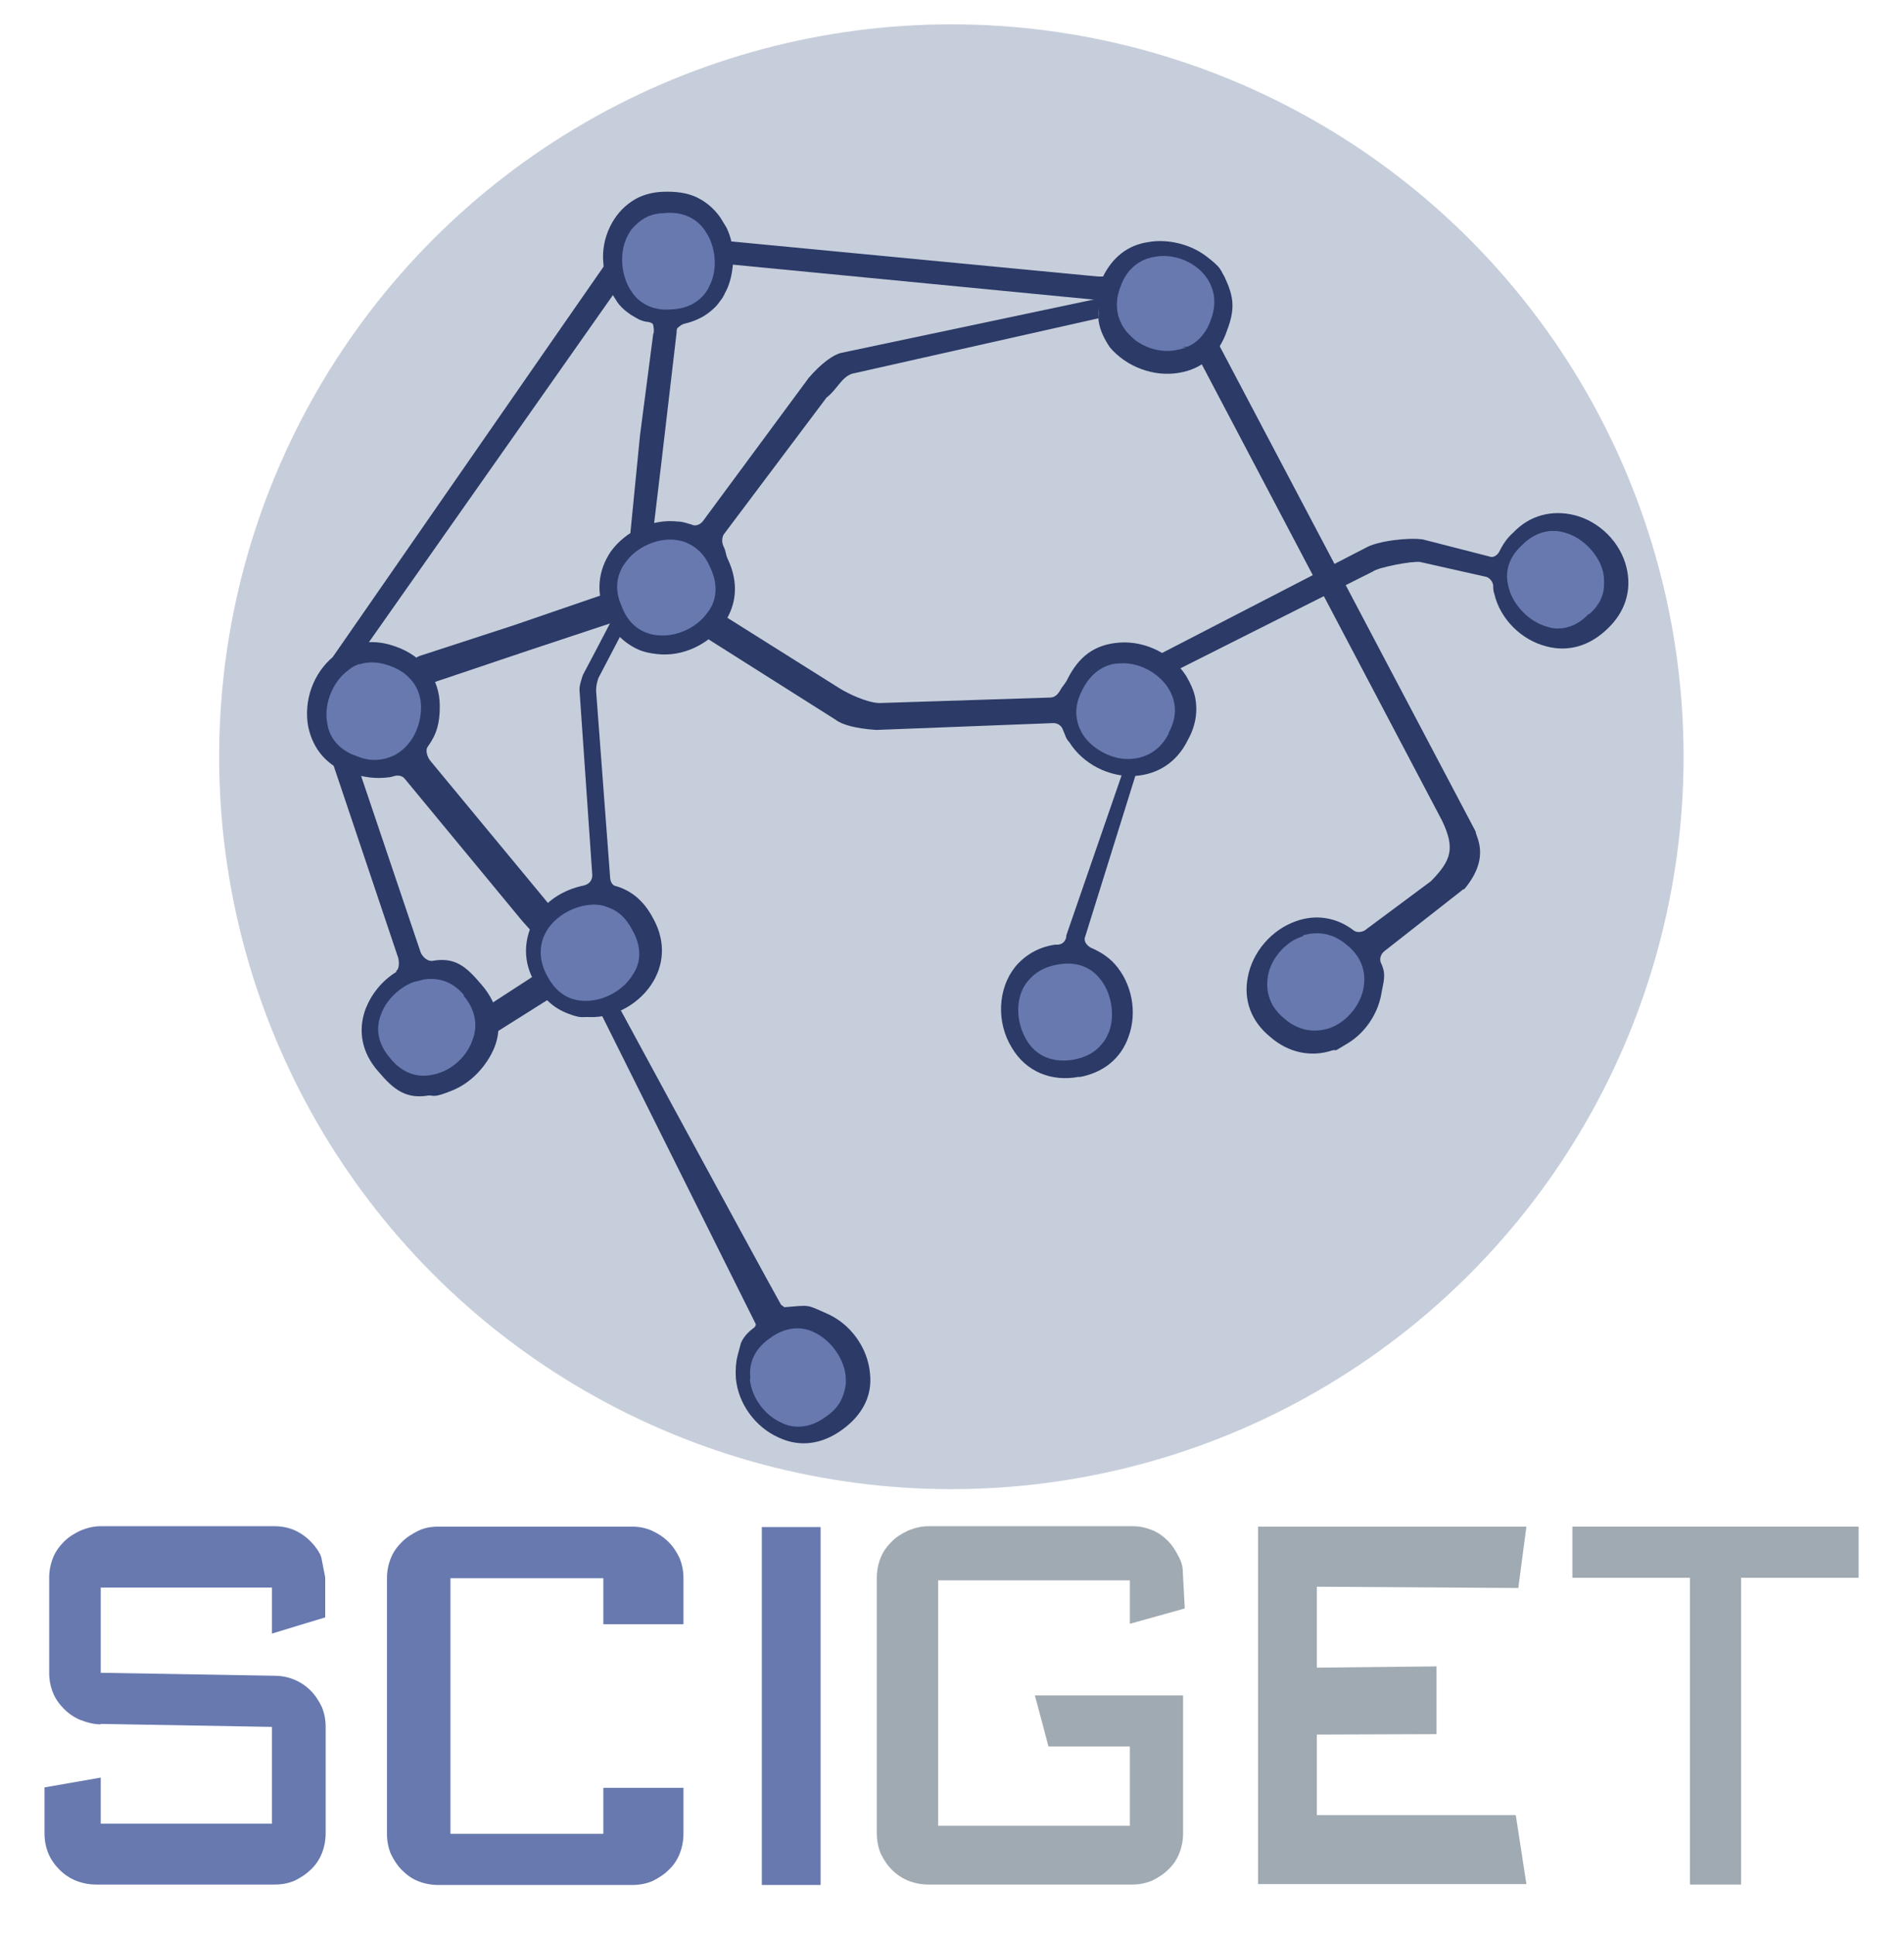 <?xml version="1.0" encoding="UTF-8"?>
<svg id="Layer_1" data-name="Layer 1" xmlns="http://www.w3.org/2000/svg" width="447" height="454.21" viewBox="0 0 447 454.21">
  <defs>
    <style>
      .cls-1 {
        isolation: isolate;
      }

      .cls-2 {
        fill: #a0aab2;
      }

      .cls-3 {
        fill: #6779af;
      }

      .cls-4 {
        fill: #2b3a67;
      }

      .cls-5 {
        fill: #c7cedb;
      }
    </style>
  </defs>
  <g>
    <g class="cls-1">
      <g class="cls-1">
        <g class="cls-1">
          <g class="cls-1">
            <g class="cls-1">
              <g class="cls-1">
                <g class="cls-1">
                  <g class="cls-1">
                    <path class="cls-2" d="M205.85,370.31c0-1.6.3-3.2.9-4.7s1.5-2.7,2.6-3.8c1.1-1.1,2.4-1.9,3.9-2.6,1.5-.6,3.1-1,4.7-1h47.9c1.6,0,3.1.3,4.6.9s2.7,1.5,3.8,2.6c.9.9,1.7,2.1,2.6,3.9s.8,2.6.9,4.6l.4,7.3-12.9,3.6v-10.2h-45v57.6h45v-18.6h-19.1c0-.1-3.2-12-3.2-12h34.8v32.4c0,1.6-.3,3.2-.9,4.7s-1.5,2.8-2.6,3.8c-1.1,1.1-2.4,1.9-3.8,2.6-1.5.6-3,.9-4.6.9h-47.9c-1.6,0-3.2-.3-4.7-.9s-2.8-1.5-3.9-2.6-1.9-2.4-2.6-3.8c-.6-1.5-.9-3-.9-4.7v-60h0Z"/>
                    <path class="cls-2" d="M295.35,358.31h63l-1.9,14.4-47.3-.3v19c.1,0,28.1-.3,28.1-.3v15.9c-.1,0-28.1.1-28.1.1v18.9h46.7c0-.1,2.5,16.2,2.5,16.2h-63v-84h0v.1h0Z"/>
                    <path class="cls-2" d="M369.15,358.31h67.2v12h-27.6v72h-12v-72h-27.6v-12h0Z"/>
                  </g>
                </g>
              </g>
            </g>
          </g>
        </g>
      </g>
    </g>
    <g class="cls-1">
      <g class="cls-1">
        <g class="cls-1">
          <g class="cls-1">
            <g class="cls-1">
              <g class="cls-1">
                <g class="cls-1">
                  <g class="cls-1">
                    <path class="cls-3" d="M23.65,404.71c-1.6,0-3.1-.4-4.7-1-1.5-.6-2.8-1.5-3.9-2.6s-2-2.3-2.6-3.8-.9-3-.9-4.7v-22.3c0-1.6.3-3.2.9-4.7s1.5-2.7,2.6-3.8c1.1-1.1,2.4-1.9,3.9-2.6,1.5-.6,3-1,4.7-1h40.8c1.6,0,3.2.3,4.6.9,1.4.6,2.7,1.5,3.8,2.6s2.3,2.7,2.6,3.9l.9,4.6v9.4c-.1,0-12.5,3.8-12.5,3.8v-10.8H23.65v20l40.8.7c1.6,0,3.2.3,4.6.9,1.5.6,2.8,1.5,3.9,2.6,1.1,1.1,1.9,2.4,2.6,3.8.6,1.5.9,3,.9,4.7v25c0,1.6-.3,3.2-.9,4.7-.6,1.5-1.5,2.8-2.6,3.8-1.1,1.1-2.4,1.9-3.8,2.6-1.4.6-3,.9-4.6.9H22.55c-1.6,0-3.2-.3-4.7-.9s-2.8-1.5-3.9-2.6-2-2.4-2.6-3.8c-.6-1.5-.9-3-.9-4.7v-10.8l13.2-2.3v10.8h40.2v-22.7l-40.2-.7h0s0,.1,0,.1Z"/>
                    <path class="cls-3" d="M90.85,370.41c0-1.6.3-3.2.9-4.7.6-1.5,1.5-2.7,2.6-3.8,1.1-1.1,2.4-1.9,3.8-2.6s3-1,4.7-1h45.6c1.6,0,3.2.3,4.7,1s2.7,1.5,3.8,2.6,1.9,2.3,2.6,3.8c.6,1.5.9,3,.9,4.7v10.8h-18.8v-10.8h-35.9v60h35.9v-10.8h18.8v10.8c0,1.6-.3,3.2-.9,4.7s-1.5,2.8-2.6,3.8c-1.1,1.1-2.4,1.9-3.8,2.6-1.5.6-3,.9-4.7.9h-45.6c-1.6,0-3.2-.3-4.7-.9s-2.7-1.5-3.8-2.6-1.9-2.4-2.6-3.8c-.6-1.5-.9-3-.9-4.7v-60h0Z"/>
                    <path class="cls-3" d="M192.65,358.41v84h-13.8v-84h13.8Z"/>
                  </g>
                </g>
              </g>
            </g>
          </g>
        </g>
      </g>
    </g>
  </g>
  <g>
    <circle class="cls-5" cx="223.35" cy="177.61" r="171.9"/>
    <path class="cls-4" d="M251.85,163.71c.6,1.8,1.1,3.4,1.6,5.2.2-.2.4-.3.7-.5l68.2-34.3c1.1-.9,9.1-2.5,11.1-2.2l15.1,3.4c1,.1,1.8,1,2,2,0,.8,0,1.3.3,2.2,1.4,5.8,6.3,10.7,12.2,12.2,5.3,1.4,10.3-.2,14.4-4.2,4.1-3.9,5.7-9,4.4-14.3-1.4-5.9-6.3-10.8-12.2-12.3-5.3-1.3-10.5,0-14.4,4.1-1.6,1.4-2.6,3.1-3.4,4.7-.4.6-1.3,1.3-2.2.9l-15.6-4c-3.2-.5-10.6.3-13.5,2l-67.2,34.7c-.5.2-1,.3-1.5.2v.2h0Z"/>
    <path class="cls-3" d="M373.15,144.11c2.4-2.1,3.3-4.4,3.4-6.3s0-2.5-.2-3.6c-1-4.1-4.8-8.1-9-9.2-2.5-.8-6.4-.7-10,2.9-4,3.7-3.9,7.5-3.1,10.2,1.1,4.1,4.9,7.9,9,9h0c2.3.8,6.3.7,9.8-3.1v.2h0l.1-.1h0Z"/>
    <path class="cls-4" d="M147.15,65.11c1.7-2.8,4.1-4.6,9.4-4.5l100.1,9.7c1.7.3,1.3,2.9,1.2,4.2.1,2.3,1.1,4.6,2.7,7,3.9,4.6,10.3,7,16.2,6,5.6-.9,9.5-4.5,11.3-9.9,2-5.2,1.6-8-.6-12.7-1-1.6-.6-2-4.3-4.8s-9-4.1-13.5-3.3c-5,.7-8.5,3.7-10.7,8.1h-1.1l-102.4-9.8c-2,0-3-.1-6,.7s-4.4,2.1-7,5.7c-6.3,9-55.3,79.7-64.4,92.8h0l8.5-3.5h0l60.4-85.9.2.2h0Z"/>
    <path class="cls-3" d="M263.05,67.31c-1.9,4.9-.2,8.5,1.4,10.5.6.7,1.3,1.3,1.9,1.9,2.7,2.1,6.6,3.2,10,2.4,2.6-.4,6.2-2.1,7.9-7,1.9-4.9.2-8.5-1.4-10.5-2.7-3.4-7.7-5.2-11.9-4.3-2.6.4-6.2,2.1-7.9,7h0Z"/>
    <path class="cls-4" d="M280.35,82.11l58.2,110.5c3.1,6.5,2.2,9.3-2.6,14.2l-15.6,11.6c-.8.4-1.8.5-2.5,0-4-3.1-8.9-3.9-13.6-2.2-5.7,2-10.2,7.2-11.3,13.1-1.1,5.5.9,10.5,5.2,14,4.3,3.8,9.7,4.9,14.7,3.2,1.4-.3-.5.8,3.5-1.6s7-6.7,7.9-11.4c.5-3,1.3-4.7,0-7.4-.5-1-.1-2.2.8-2.9l18.5-14.5h.2c6.4-7.6,2.6-12.5,2.7-13.5l-.2-.4-60.3-114.3c-2.9.4-5.7.7-8.5,1,1.4,0,2.6.2,2.8.7h-.1l.2-.1h0Z"/>
    <path class="cls-3" d="M305.85,219.71c-.8.3-1.7.7-2.4,1.1-3,1.9-5.3,5.1-5.8,8.4-.4,2.6-.2,6.5,3.8,9.8,4,3.5,7.9,3.1,10.4,2.4,4.1-1.3,7.6-5.4,8.3-9.7.4-2.6.2-6.5-3.8-9.8-4-3.5-7.9-3.1-10.4-2.4h0v.2h-.1Z"/>
    <path class="cls-4" d="M116.75,242.11l14.3-9c1.5-.8,2.1-1.3,3.5-2.1,1.5-.8,1.6-.2,3.2.2l39.6,79.4c.2.4,0,.6-.2.9-.8.6-2.4,1.8-3.2,3.7l-.8,3c-.4,1.6-.5,3.3-.4,5.2.5,6,4.6,11.6,10.1,14,4.9,2.3,10.1,1.6,14.8-1.8h0c4.6-3.3,7.2-7.8,6.6-13.2-.5-6.1-4.6-11.7-10.1-14.1-5-2.2-3.8-2-10-1.5l-.8-.6c-5.6-10-45.1-82.9-45.1-82.9-2.9-.5-4.5.2-8.7,3l-15.1,9.8"/>
    <path class="cls-4" d="M93.05,228.11c-3.4,2.1-5.9,5.2-7.3,8.9-1.8,5.1-.7,10.2,3,14.4,3.7,4.4,6.6,6.6,11.9,5.7,1.3,0,1.2.6,5.6-1.2s8-5.7,9.8-10c2-5,.9-10.3-3-14.8-3.7-4.4-6.3-6.5-11.5-5.6-1.2.2-2.4-1-2.8-2l-15.8-46.8v-.5h-5.8l16.2,48.2c.4.9.5,3.1-.4,3.5h.1v.2h0Z"/>
    <path class="cls-3" d="M109.05,233.71c-3.3-4.1-7.3-4.2-9.7-3.8-.8.3-1.8.4-2.6.7-3.3,1.4-6.2,4.3-7.3,7.5-1,2.5-1.3,6.2,2.1,10.2,3.3,4.1,7.1,4.5,9.6,4,4.3-.6,8.4-4,9.8-8.3,1-2.5,1.2-6.4-2.1-10.3h0v-.1l.2.1h0Z"/>
    <path class="cls-4" d="M124.45,218.21l2.8-2.4c1.2-.7,2.9-1.9,2.8-2.3h0c-.8,0-.1,0-.6-.6l-28.3-34.2c-.8-.9-1.4-2.6-.7-3.5,2.1-2.9,2.8-5.5,2.8-9.5,0-6.5-4-11.7-10.2-13.9-5.3-2-10.6-1.3-14.8,2.3-4.7,3.9-7,10.3-5.9,16.4,1.1,5.3,4.4,9.3,9.9,11.1,3.5.7,5.4,1.3,9.3.8l.8-.2c1.1-.4,2.2-.1,2.7.6l27.6,33.4"/>
    <path class="cls-3" d="M84.45,155.81c-2,.7-2.2,1.2-3.2,1.9-3.3,2.7-5.3,7.8-4.4,12.1.3,2.5,2.1,6.1,7,7.7,2.6,1.1,5.2,1.1,7.7.2,4.4-1.6,7.3-6.5,7.3-11.7,0-4.6-2.8-8.1-7.2-9.7h0c-3-1.1-5.4-1-7.2-.4h0v-.1h0Z"/>
    <path class="cls-4" d="M154.05,125.31c-4.5,8.9-15.2,29.4-17.2,33.1-.3.9-.9,2.7-.8,3.6l3,43.4c0,1.3-.8,2.1-1.9,2.4-5,1-9.3,3.8-11.7,8-2.6,4.8-2.7,10.1.2,14.9,1.7,3.5,4.2,5.8,7.5,7.1,3.3,1.3,3.4.8,5.3.9,6,.2,12-3.3,15-8.5,2.7-4.7,2.6-10-.3-15-2-3.7-4.8-6.1-8.4-7.2-.9-.1-1.4-.9-1.5-1.9l-3.3-43.9c0-1.6.3-2.2.5-3l18.2-34.8h0c-.6,1.5-.5.3,0,0l-4.2-.3c.8.6,0,0-.5,1.1h.1v.1h0Z"/>
    <path class="cls-3" d="M128.35,218.51c-1.5,2.3-2.3,6.3.2,10.7,2.6,4.8,6.2,5.7,9,5.7,4.3,0,8.9-2.5,11.1-6.3,1.5-2.2,2.4-5.9-.3-10.5-1.5-2.8-3.2-4.2-5.2-5s-2.4-.7-3.6-.8c-4.3,0-9.1,2.5-11.3,6.3h0"/>
    <path class="cls-4" d="M99.05,161.31l3.5-1.4,21.7-7.3,18.7-6.2c.4-.2,4.6-1.7,6.7-4.7,1.9-3,2.6-7.5,2.6-7.9l3.1-25.9,3.5-29.9c0-.6,0-.9.4-1.2s.7-.6,1.3-.8c1.4-.3,2.7-.8,3.7-1.3,1.3-.6,2.3-1.4,3.2-2.2s1.2-1.3,1.8-2.1c.6-.7.9-1.6,1.4-2.5,1-2.2,1.4-4.7,1.5-7.2,0-2.5-.5-5.1-1.6-7.3l-1.4-2.3c-1.5-2.2-3.6-3.9-5.8-4.9s-4.9-1.3-7.7-1.2-5.4.9-7.4,2.3c-2.1,1.4-3.8,3.4-5,5.8-1.3,2.7-1.9,5.6-1.6,8.7.2,3.1,1.2,6,2.9,8.5.9,1.6,2.3,2.7,3.6,3.6,1.6.9,1.8,1.2,3.5,1.6.5,0,1.3.2,1.6.5.2.4.4,1.9.1,2.4l-3.1,23.8-2.8,28.4c-.8,4.2-1.2,5-2.4,6.6-2.2,2.5-3.4,2.3-3.9,2.5l-20.4,7-22.1,7.2c-1.6.5-1.4,1.4-1.4,1.4l2,6.3"/>
    <path class="cls-3" d="M156.25,50.01h0c-3.2,0-5.2,1.1-6.8,2.6s-1.6,1.9-2.2,2.9c-1.9,3.8-1.5,9.3,1,12.9,1.4,2.2,4.4,4.7,9.6,4.2,5.2-.3,7.8-3.3,8.8-5.7,1.9-3.8,1.4-9.2-1.1-12.7-1.4-2.2-4.4-4.7-9.6-4.2h.3Z"/>
    <path class="cls-4" d="M253.35,252.81c5.6-1,9.8-4.3,11.6-9.5,2.1-5.7.8-12.5-3.2-17-1.6-1.8-3.6-3-5.7-3.9-.8-.5-1.5-1.2-1.4-2.2l13.7-43.9c.2-.6-1.4-.6.3-1.1-.1-.2-.2-.4-.3-.6-1.2.4-2.3.9-3.5,1.4,0,.7-.3,1.3-.7,1.9.2.2.3.5.3.8l-14.1,40.8c0,1.2-.8,2.1-1.9,2.2h-.7c-3.6.5-6.9,2.2-9.4,5.2-4.1,5.1-4.5,13-.8,19,3.3,5.6,9.3,8.1,15.9,6.8h0l-.1.1h0Z"/>
    <path class="cls-3" d="M241.35,230.21c-3,3.5-3,9.4-.4,13.8,2.3,4,6.4,5.5,11.1,4.7,3.1-.6,5-1.8,6.4-3.4s1.4-2.1,1.9-3.1c1.5-4,.6-9.4-2.3-12.7-1.6-2-4.8-4.1-9.9-3.1h0c-2.8.5-5,1.7-6.7,3.7h0l-.1.1Z"/>
    <path class="cls-4" d="M258.15,70.01l-60.6,12.8c-1.9.4-4.8,2.5-7.8,6l-.2.3-24.6,33.3c-.6.7-1.7,1.2-2.6.7-1.1-.3-2.1-.7-3.2-.7-6-.7-12.3,2.2-15.8,7.1-3,4.5-3.5,9.7-1.1,14.9,1.4,3.6,3.8,6.1,6.9,7.7,1.5.8,3.2,1.2,5.1,1.4,5.9.7,12.2-2.2,15.7-7.2,3.1-4.5,3.4-9.7,1-14.9-.7-1.4-.4-1.8-1.1-3.2-.4-.9-.4-1.8,0-2.7l24.2-32.2c2.5-1.9,3.4-4.7,6-5.6l57.8-13"/>
    <path class="cls-3" d="M146.05,142.61c2,4.9,5.7,6.3,8.5,6.5,4.3.4,9.1-1.8,11.6-5.4,1.6-2,2.9-5.7.6-10.5-1.2-2.9-3-4.5-4.7-5.4s-2.4-.9-3.5-1.1c-4.2-.5-9.2,1.7-11.7,5.3h0c-1.7,2.2-3,5.9-.8,10.5h.2-.2v.1h0Z"/>
    <path class="cls-4" d="M164.15,146.61c0,.7,0,1.4-.4,2.1.7.3,1.5.7,2.2,1.1l30.2,19.1c1.5,1.2,4.9,2.1,9.5,2.4h.3l41.4-1.6c.9,0,1.9.6,2.2,1.6.5,1.1.7,2.1,1.5,2.9,3.2,5.1,9.4,8.3,15.5,7.9,5.4-.4,9.8-3.3,12.3-8.4,1.9-3.4,2.4-6.8,1.7-10.2-.4-1.7-1.1-3.2-2.1-4.9-3.2-5-9.4-8.2-15.5-7.8s-9.7,3.4-12.3,8.5c-.6,1.3-1.1,1.5-1.8,2.8-.5.8-1.1,1.5-2.1,1.6l-40.3,1.3c-3.1-.1-7.4-2.3-9.1-3.3l-27.2-17.1c-.8-.5-1.2-1.5-1.1-2.4-1.5,1.3-3.2,2.7-4.7,4.1,0,0,0,.1-.2.2h.2l-.2.1h0Z"/>
    <path class="cls-3" d="M274.35,172.01c2.6-4.7,1.3-8.4-.2-10.7-2.4-3.6-7.1-6-11.4-5.6-2.5,0-6.2,1.4-8.6,6.1-1.5,2.8-1.7,5.2-1.3,7.1s.8,2.4,1.3,3.4c2.3,3.6,7.2,6.2,11.5,5.8h0c2.7-.2,6.4-1.4,8.7-5.9v-.2h0Z"/>
    <path class="cls-3" d="M176.05,323.61h0c.3,4.3,3.5,8.6,7.4,10.3,2.3,1.2,6.2,1.7,10.3-1.3,2.7-1.8,3.8-3.7,4.4-5.8s.4-2.5.4-3.6c-.3-4.3-3.5-8.7-7.4-10.5-2.3-1.2-6.2-1.7-10.3,1.3-4.4,3-5,6.8-4.7,9.4v.2h-.1,0Z"/>
  </g>
</svg>